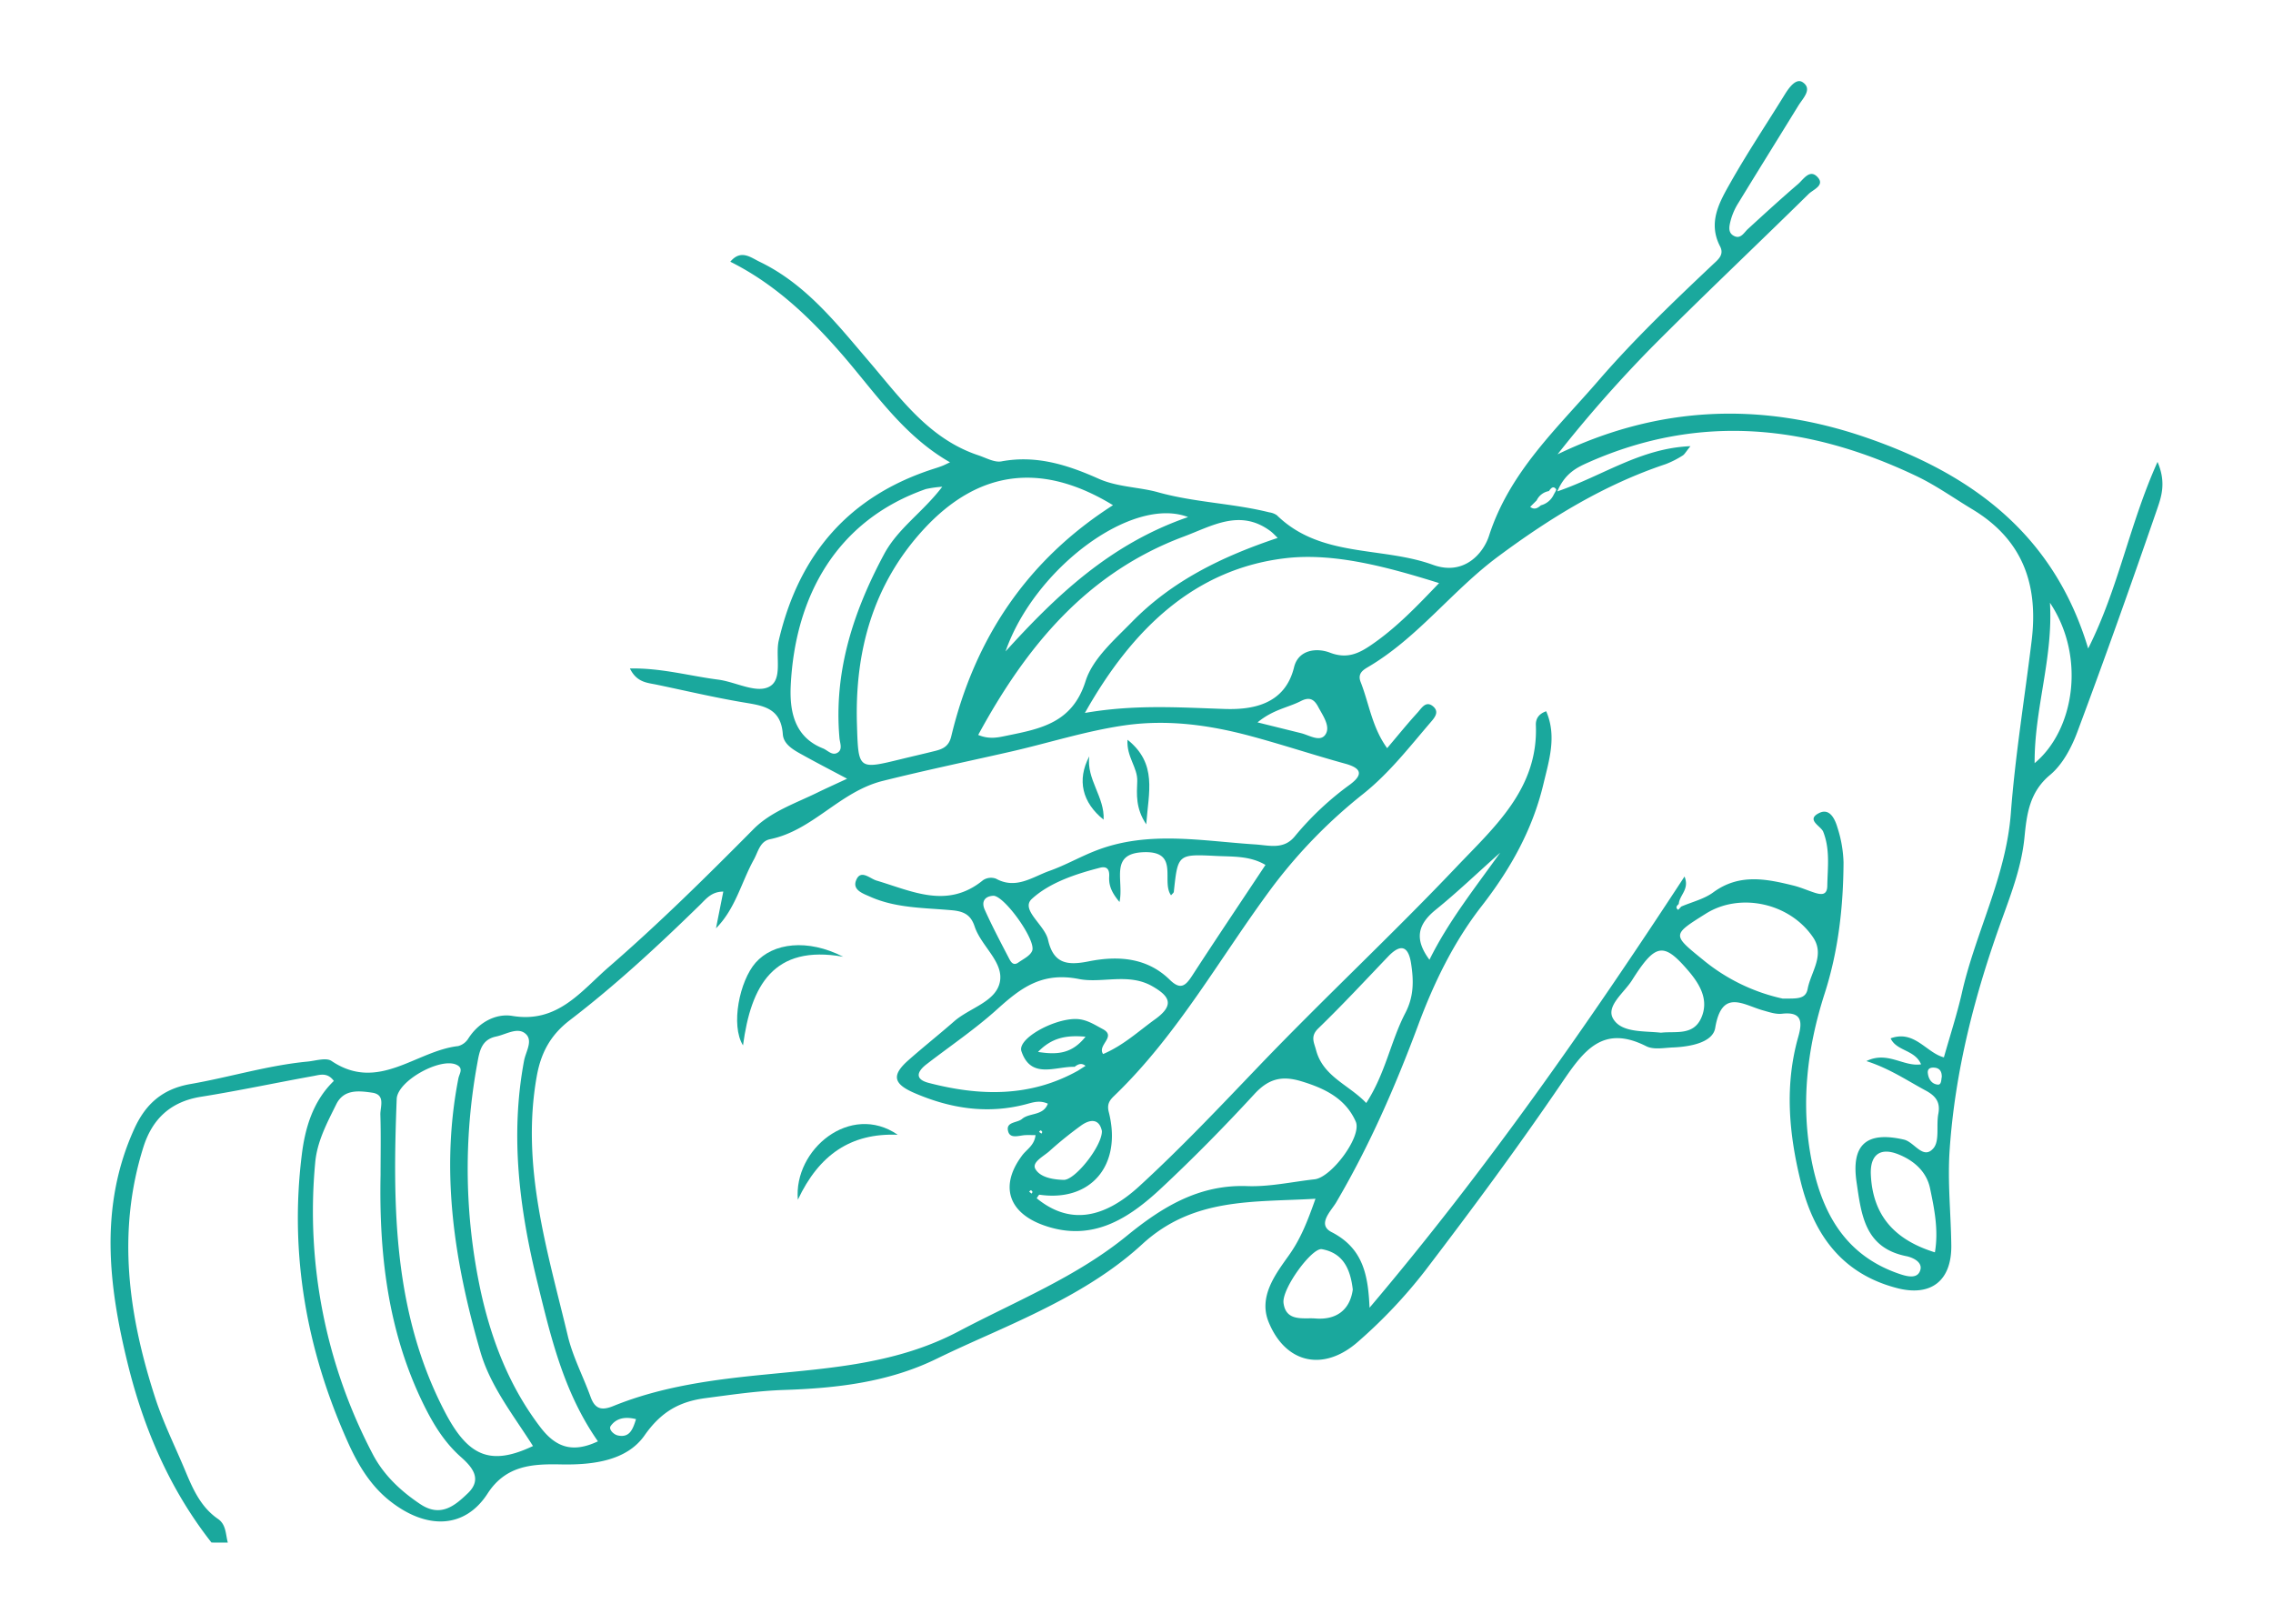 <svg xmlns="http://www.w3.org/2000/svg" viewBox="0 0 700 500"><title>sakharpuda engagement</title><path d="M65.13,475c-12.88-16.39-20.92-35.21-25.82-55.18-5.91-24.06-8.77-48.36,2-72.13,3.43-7.58,8.57-12.35,17.32-13.88,12.06-2.1,23.84-5.75,36.09-6.92,2.49-.24,5.71-1.31,7.37-.19,14.43,9.73,26-3.12,39-4.58a5.24,5.24,0,0,0,3.15-2.35c3.2-5,8.5-7.77,13.53-6.94,14,2.34,21.18-7.66,29.71-15.05,15.53-13.46,30.14-27.9,44.61-42.5,5.29-5.33,12.76-7.86,19.52-11.16,2.69-1.31,5.42-2.54,9.27-4.33-5.13-2.72-9-4.73-12.89-6.87-2.93-1.64-6.66-3.36-6.91-6.82-.59-8.41-6.44-8.83-12.59-9.89-8.79-1.5-17.48-3.55-26.21-5.37-2.91-.61-6.15-.64-8.29-5,9.7-.18,18.37,2.31,27.14,3.43,5.23.67,11.29,4.09,15.35,2.38,4.86-2,2.19-9.46,3.35-14.44,6.21-26.57,21.69-44.57,47.93-52.92.8-.25,1.6-.52,2.38-.82s1.3-.6,2.43-1.11c-14.3-8.17-23-21.37-33.12-33.07-9.94-11.45-20.69-21.77-34.54-28.7,3.27-3.93,6.35-1.26,9,0,14.26,6.86,23.77,19.08,33.71,30.7,9.75,11.39,18.49,23.84,33.63,28.89,2.36.78,5,2.3,7.16,1.89,10.74-2,20.38,1.08,29.94,5.35,5.81,2.59,12.5,2.55,18.2,4.14,11.38,3.19,23.07,3.39,34.35,6.21a5.36,5.36,0,0,1,2.33.89c13.49,13.19,32.28,9.53,48.07,15.27,9.54,3.46,15.5-3.51,17.25-8.91,6.37-19.79,21-33.11,33.8-47.93,10.93-12.63,23-24.17,35.12-35.62,1.63-1.53,3.59-3,2.25-5.61-3.84-7.38-.17-13.68,3.22-19.66,5.2-9.2,11.08-18,16.64-27,1.36-2.21,3.55-5.27,5.6-3.86,3.07,2.09.05,4.91-1.34,7.17-6.12,9.95-12.3,19.86-18.39,29.83a19.75,19.75,0,0,0-2.4,5.3c-.45,1.77-1.18,4.12,1.19,5.12,1.87.79,2.84-1.09,4-2.2,5.12-4.69,10.24-9.37,15.5-13.89,1.7-1.47,3.66-4.85,6.12-2,2.09,2.42-1.42,3.69-2.8,5C541,75.47,524.61,90.93,508.72,106.9a403.3,403.3,0,0,0-29.05,33c31.05-15,62.74-16.21,94.62-5.31s58,29.12,68.79,65.1c9.34-18.51,12.64-38.07,21.36-57.46,2.76,6.42,1.15,10.83-.19,14.73-7.9,22.88-16,45.7-24.48,68.37-1.81,4.85-4.56,10.08-8.42,13.29-6.39,5.32-7.19,12.16-7.89,19.26-.86,8.74-3.91,16.83-6.84,24.94-8.39,23.15-14.54,46.73-16.21,71.46-.66,9.84.41,19.51.52,29.26.11,10.79-6.19,15.83-16.73,13.1-17-4.42-25.63-16.5-29.64-32.75-3.65-14.83-5-29.66-.76-44.62,1.21-4.26,1.39-7.85-5-7.11-1.86.22-3.87-.47-5.75-1-6.15-1.68-12.77-6.92-14.83,5.38-.75,4.51-7.71,5.77-12.91,6-2.79.1-6,.78-8.29-.36-13.36-6.77-19.26,1.29-25.94,11.11-13.45,19.76-27.68,39-42.19,58a153.93,153.93,0,0,1-20.64,21.84c-10.63,9.38-22.38,6.76-27.58-6.09-3.15-7.79,2.13-14.68,6.25-20.47,3.69-5.18,5.78-10.6,8.2-17.44-19.19,1.14-37.59-.5-53.36,14-13.3,12.24-30,20.14-46.54,27.56-5.59,2.5-11.19,5-16.68,7.67-14.88,7.3-30.89,9.11-47.1,9.65-8.13.27-16.11,1.46-24.13,2.51S203.64,434.67,198.5,442c-5.41,7.75-15.73,9.12-25.54,8.94-8.65-.17-17.09.09-22.82,9-7,10.81-18.73,11.16-30,2.3-6.43-5.05-10.32-12-13.39-19C94.44,415.52,89.2,386.37,92.89,356c1-8.51,3.42-16.86,9.92-23.15-2-2.74-4.33-1.86-6.35-1.5-11.52,2.07-23,4.54-34.52,6.37-9.35,1.48-15,6.78-17.76,15.44-8.25,26.13-4.63,51.82,3.58,77.17,2.47,7.65,6.1,14.93,9.21,22.37,2.37,5.67,4.78,11.31,10.13,15,2.59,1.77,2.35,4.74,3.06,7.31ZM477,151.22a5.14,5.14,0,0,0-3.76,2.86l-2,2c1.27,1,2.31.4,3.3-.48a6.06,6.06,0,0,0,3.88-3.14c.29-.63,1-1.61.8-1.83C478.3,149.46,477.63,150.38,477,151.22ZM330.94,328.51c-5.93-.17-13.45,3.93-16.38-4.81-1.28-3.81,9.64-9.88,16.6-9.92,3.33,0,5.78,1.69,8.47,3.12,4.36,2.31-1.84,4.92.09,7.67,6.25-2.66,10.87-7,16-10.7,6.17-4.44,4.42-7.16-.86-10.18-7.33-4.2-15.5-.82-22.58-2.22-11.5-2.27-18,2.82-25.32,9.43-6.77,6.09-14.4,11.24-21.63,16.82-2.93,2.26-3.68,4.6.65,5.73,15.74,4.1,31.25,4.48,46-3.76l2.32-1.48C333.09,327.22,332,327.67,330.94,328.51Zm186.84-49.36c3.3-1.42,7-2.28,9.83-4.36,8-5.88,16.32-4.18,24.79-2.08,2.16.54,4.22,1.46,6.34,2.15s4,.9,4-2.17c.1-5.55.9-11.08-1.25-16.56-.69-1.77-5.46-3.69-1.27-5.77,3.31-1.65,4.91,1.93,5.67,4.54a38.23,38.23,0,0,1,1.85,10.65c-.07,13.7-1.6,27.29-5.81,40.37-5.48,17.05-7.48,34.31-3.93,51.94,3.13,15.5,10.1,28.32,26.08,34.11,2.39.86,5.77,2,7-.16,1.66-3-2-4.6-4-5-12.79-2.56-13.84-12.66-15.32-22.72-1.72-11.66,3.07-15.82,14.58-13.17,3.25.74,5.94,6.4,9.12,2.62,1.92-2.3.79-7,1.47-10.55s-.75-5.5-3.91-7.19c-5.7-3.06-11.06-6.75-18.24-9.06,6.52-3.2,11.39,1.82,16.84,1-1.91-4.55-7.52-4-9.38-8,7.34-2.69,11,4.46,16.41,5.85,1.93-6.82,4-13.16,5.5-19.66,4.19-18.71,13.62-35.89,15.11-55.47,1.35-17.78,4.24-35.43,6.41-53.15,2.1-17.16-2.62-31.06-18.24-40.47-5.72-3.44-11.17-7.35-17.21-10.23-33-15.74-66.6-19.47-100.91-4.29-3.51,1.56-7.3,3.28-9.71,9,14.2-4.91,25.64-13.3,41-13.93-1.48,1.81-1.83,2.55-2.42,2.89a28.66,28.66,0,0,1-5.21,2.64c-18.94,6.33-35.58,16.55-51.58,28.43-14.14,10.48-24.73,25-40,34-1.53.91-3.4,2-2.37,4.64,2.61,6.63,3.52,14,8.17,20.39,3.34-3.94,6.27-7.57,9.41-11,1.18-1.3,2.51-3.72,4.72-1.88,2.05,1.72.48,3.51-.81,5-6.51,7.59-12.63,15.5-20.55,21.85a157.24,157.24,0,0,0-28,28.64c-16.09,21.59-29.13,45.51-48.78,64.41-1.4,1.34-2.35,2.55-1.72,5,4.18,16.39-5.49,27.78-21.33,25.49-.23,0-.58.7-.87,1.09,9.84,8.05,20.34,6.61,31.61-3.72,12.92-11.84,24.91-24.54,37-37.17,19.83-20.68,40.83-40.25,60.54-61,11.7-12.33,25.36-24.15,24.58-43.79-.06-1.52.48-3.35,3.18-4.28,3.33,7.67.88,15.12-.86,22.44-3.34,14-10.14,26.16-19.07,37.62-8.51,10.94-14.66,23.53-19.54,36.71-7,18.78-15,37.12-25.21,54.47-1.52,2.59-6,6.78-1.44,9.13,9.78,5,11.28,13.3,11.72,23.3,35.69-42.12,67-86.93,97-132.78,1.61,3.94-1.54,5.64-1.78,8.46-.62.56-1.11,1.16-.16,1.8C516.87,280.15,517.44,279.48,517.78,279.15ZM318.91,349.54c-1.12,0-2.15-.05-3.18,0-1.87.1-4.51,1.18-5.21-1-1-3.2,2.74-2.68,4.25-4,2.28-1.94,6.51-.89,7.93-4.68-2.63-1.19-4.72-.35-6.89.21-11.84,3.07-23.24,1.25-34.25-3.52-6.56-2.84-7-5.52-1.75-10.13,4.58-4.05,9.38-7.85,14-11.89,4.74-4.18,12.88-6,14.11-12.16s-5.76-11-7.78-17.11c-1.23-3.69-3.45-4.7-7.4-5-8.26-.73-16.77-.62-24.6-4.06-2.22-1-5.62-2.05-4.54-5,1.37-3.7,4.25-.67,6.32-.05,11,3.26,21.83,8.86,32.8-.1a4.43,4.43,0,0,1,4-.48c6.17,3.4,11.21-.52,16.45-2.39,5-1.77,9.59-4.44,14.51-6.32,16-6.16,32.49-2.89,48.82-1.84,4.42.29,8.88,1.73,12.32-2.57a92.26,92.26,0,0,1,17-15.92c4.09-3.07,3.39-5-1.51-6.36-9.94-2.73-19.72-6-29.68-8.65-12.45-3.3-25-5-38-3.2-12.19,1.73-23.82,5.53-35.73,8.22-13,2.95-26.07,5.69-39.05,8.93-13.28,3.32-21.48,15.24-34.7,17.95-3.14.65-3.66,3.88-5,6.29-3.87,7-5.64,15.1-11.65,21.14.73-3.7,1.47-7.39,2.25-11.3-3.7,0-5.39,2.36-7.29,4.2-12.76,12.45-25.83,24.58-40,35.42-6,4.61-8.89,10.09-10.17,17.3-4.91,27.64,3.29,53.66,9.57,79.89,1.53,6.43,4.73,12.46,7,18.74,1.34,3.74,3.32,4.36,7,2.87,15.14-6.16,31.29-8.2,47.31-9.76,20.28-2,40.27-3.35,59-13.22,17.67-9.34,36.35-16.75,52-29.56,10.75-8.76,22.11-15.74,36.92-15.19,6.9.25,13.86-1.33,20.79-2.1,5.15-.58,14.63-13.22,12.64-17.76-3.13-7.11-9.54-10.25-16.83-12.44-6.05-1.81-10.11-.7-14.42,4-9.21,10-18.76,19.71-28.71,29s-21.22,16.7-36.16,11.36c-10.9-3.89-13.51-12.14-6.78-21.28C316,354,318.54,352.84,318.91,349.54Zm23.81-194c-20.7-12.62-40.54-11.88-58.39,7.59-15.46,16.87-21.12,37.46-20.42,60,.43,13.86.38,13.86,13.52,10.65,3.51-.86,7-1.65,10.55-2.54,2.47-.62,4.29-1.46,5-4.61C300.22,196.57,316.32,172.49,342.72,155.59Zm-8.63,64c15.4-2.68,29.17-1.68,43-1.23,8,.27,18.55-1,21.43-12.84,1.31-5.4,6.92-6.09,11.08-4.49,5.37,2.06,9.07.14,13-2.59,7.51-5.18,13.74-11.68,20.58-18.84-16-5-32.29-9.38-47.13-7.68C368,175.11,348.66,193.65,334.09,219.57ZM117.2,361.69c0-6.14.13-12.27-.06-18.4-.08-2.47,1.69-6.2-2.52-6.82s-8.75-1.08-11.05,3.55c-2.83,5.72-5.92,11.45-6.5,18a160.82,160.82,0,0,0,17.61,89.55c3.34,6.5,8.59,11.48,14.74,15.59,6.3,4.2,10.67.49,14.67-3.35,4.56-4.39,1.28-8.12-2.19-11.19-5.1-4.53-8.49-10.13-11.47-16.18C119.43,410,116.71,386.18,117.2,361.69Zm46.94,83.59c-5.95-9.4-13.11-18.36-16.19-29-8-27.52-12.41-55.51-6.78-84.22.28-1.45,1.74-3.16-.66-4.22-5-2.23-18.12,5-18.34,10.57-1.29,33-1.08,65.85,14.83,96.35C144.1,448.39,150.94,451.54,164.14,445.28Zm20-1.45c-10.63-15.19-14.56-32.32-18.74-49.35-5.48-22.39-8.32-44.92-4-67.9.53-2.82,3-6.39.2-8.45-2.41-1.81-5.86.43-8.82,1.05-4.46.93-5.11,4.42-5.77,8.16A179.37,179.37,0,0,0,148.13,398c3.34,15,8.85,29.18,18.38,41.61C171.1,445.56,176.21,447.58,184.14,443.83ZM344.77,277.75c-2.53-3-3.33-5.2-3.18-7.82.11-1.87-.42-3.34-2.82-2.73-7.6,1.95-15.54,4.6-21,9.6-3.61,3.33,4,8,5,12.64,1.67,7.3,5.88,7.92,12.47,6.6,8.91-1.78,17.94-1.27,25,5.66,3.34,3.28,4.9,1.83,6.93-1.3,7.38-11.36,14.95-22.6,22.55-34.06-4.81-2.86-10.12-2.51-15.27-2.77-11.72-.58-11.72-.52-12.95,11,0,.36-.51.68-.86,1.12-3.11-4.21,2.68-13.5-8.15-13.28C341.43,262.66,346.2,271,344.77,277.75Zm-43.52-51.44c3.49,1.46,6.26.75,8.92.2,10.37-2.11,20.11-3.95,24.14-16.75,2.19-6.92,8.76-12.6,14.26-18.22,12.48-12.77,27.93-20.22,44.91-25.9-1-1-1.58-1.6-2.21-2.08-9.39-7-18-1.58-26.78,1.69C334.61,176.44,316,199.15,301.25,226.31Zm-11.07-76.42a32.47,32.47,0,0,0-5.06.71c-27.54,9.64-40.25,33.08-41.6,60.41-.37,7.59.88,15.85,9.89,19.43,1.5.59,2.83,2.35,4.51,1.35s.73-3,.6-4.55c-1.77-20.41,4.22-38.81,13.74-56.58C276.57,162.63,284.18,157.77,290.18,149.89ZM549,307.5c4.14-.05,7.08.34,7.69-3,1-5.25,5.4-10.37,1.65-15.89-7.24-10.63-22.53-13.85-33-7.27s-10.43,6.45-.83,14.25A58,58,0,0,0,549,307.5ZM420.75,339.65c5.93-9.11,7.52-19,12-27.64,2.73-5.2,2.62-10.1,1.81-15.34s-3.09-6.25-7-2.2c-7.13,7.46-14.13,15-21.56,22.19-2.55,2.46-1.31,4.35-.71,6.67C407.44,331.53,415.37,334,420.75,339.65ZM511.53,318c4.4-.52,9.9,1,12.37-4.51S523.52,303.12,520,299c-7.69-9-10.16-8.59-17.41,2.86-2.41,3.82-8.05,7.92-5.83,11.79C499.29,318.07,506.12,317.41,511.53,318ZM365.88,159.22c-17.34-6.64-47.39,15.94-56.21,41.37C325.31,183.37,341.93,167.48,365.88,159.22Zm230,226.4c1.16-6.81-.16-13.33-1.5-19.71-1.08-5.16-5-8.59-9.84-10.49-5.75-2.26-8.72.41-8.38,6.49C576.79,374.35,583.51,381.79,595.83,385.62ZM416.61,397.09c-.74-6.32-2.95-11.23-9.51-12.43-3.05-.56-12.39,12.17-11.82,16.58.76,5.88,6.24,4.47,9.8,4.76C411.33,406.51,415.71,403.57,416.61,397.09ZM626.59,235c12.23-10.17,15.85-32.73,4.72-49.39C632.33,202.71,626.48,218.26,626.59,235ZM339.34,348.27c-.73-3.57-3.3-3.91-6.44-1.66a117.94,117.94,0,0,0-9.72,7.86c-1.8,1.61-5.47,3.41-4.34,5.46,1.49,2.68,5.58,3.31,8.75,3.39C331.12,363.41,339.49,352.78,339.34,348.27ZM462,262.57c-7.38,6.58-13.36,12.32-19.78,17.51-5.38,4.34-6.91,8.85-2,15.46C446,283.84,453.91,273.88,462,262.57ZM306,275.83c-2.71.11-3.88,1.78-2.72,4.34,2.25,5,4.82,9.87,7.35,14.74.58,1.1,1.31,2.69,3,1.47,1.53-1.08,3.62-2.06,4.24-3.59C319.18,289.64,309.53,276.09,306,275.83Zm81.29-53.38,13.37,3.31c2.6.65,6,2.93,7.6.31,1.5-2.46-.86-5.7-2.3-8.4-1.27-2.39-2.71-3.14-5.34-1.79C396.7,217.9,392.11,218.44,387.27,222.45Zm-53,96.78c-6-.52-10.36.31-14.62,4.69C325.77,324.88,330.17,324.42,334.31,319.23ZM195.87,437c-3.49-.89-6.14-.22-7.79,2.09-.73,1,.82,2.6,2.15,2.92C193.82,442.81,194.85,440.29,195.87,437ZM598,331.58c0-1.57-.58-2.68-2.29-2.82-1.24-.1-2.2.32-2,1.76.21,1.78,1.2,3.27,3,3.46C597.92,334.12,597.79,332.56,598,331.58ZM321,348.58c-.16-.18-.32-.49-.49-.5s-.36.29-.53.45l.74.55Zm-3,18.47c-.16-.19-.31-.51-.49-.53s-.38.27-.57.43l.74.6Z" style="fill:#1aa89d"/><path d="M259.67,294.61c-21.47-3.82-28.4,8.89-30.85,27.3-3.87-6.21-1.06-19.86,3.87-25.46C238.09,290.32,248.7,289,259.67,294.61Z" style="fill:#1aa89d"/><path d="M276.47,349.43c-14.39-.59-24.22,6.11-30.76,20C244.34,354,261.89,339.39,276.47,349.43Z" style="fill:#1aa89d"/><path d="M353,253.84c-3.34-5-2.91-9.32-2.77-13.28.15-4.25-3.34-7.46-3-12.77C356.49,235.18,353.71,243.91,353,253.84Z" style="fill:#1aa89d"/><path d="M335.46,232.9c-.93,7.08,4.79,12.55,4.41,19.5C333.31,247.16,331.58,240.2,335.46,232.9Z" style="fill:#1aa89d"/></svg>